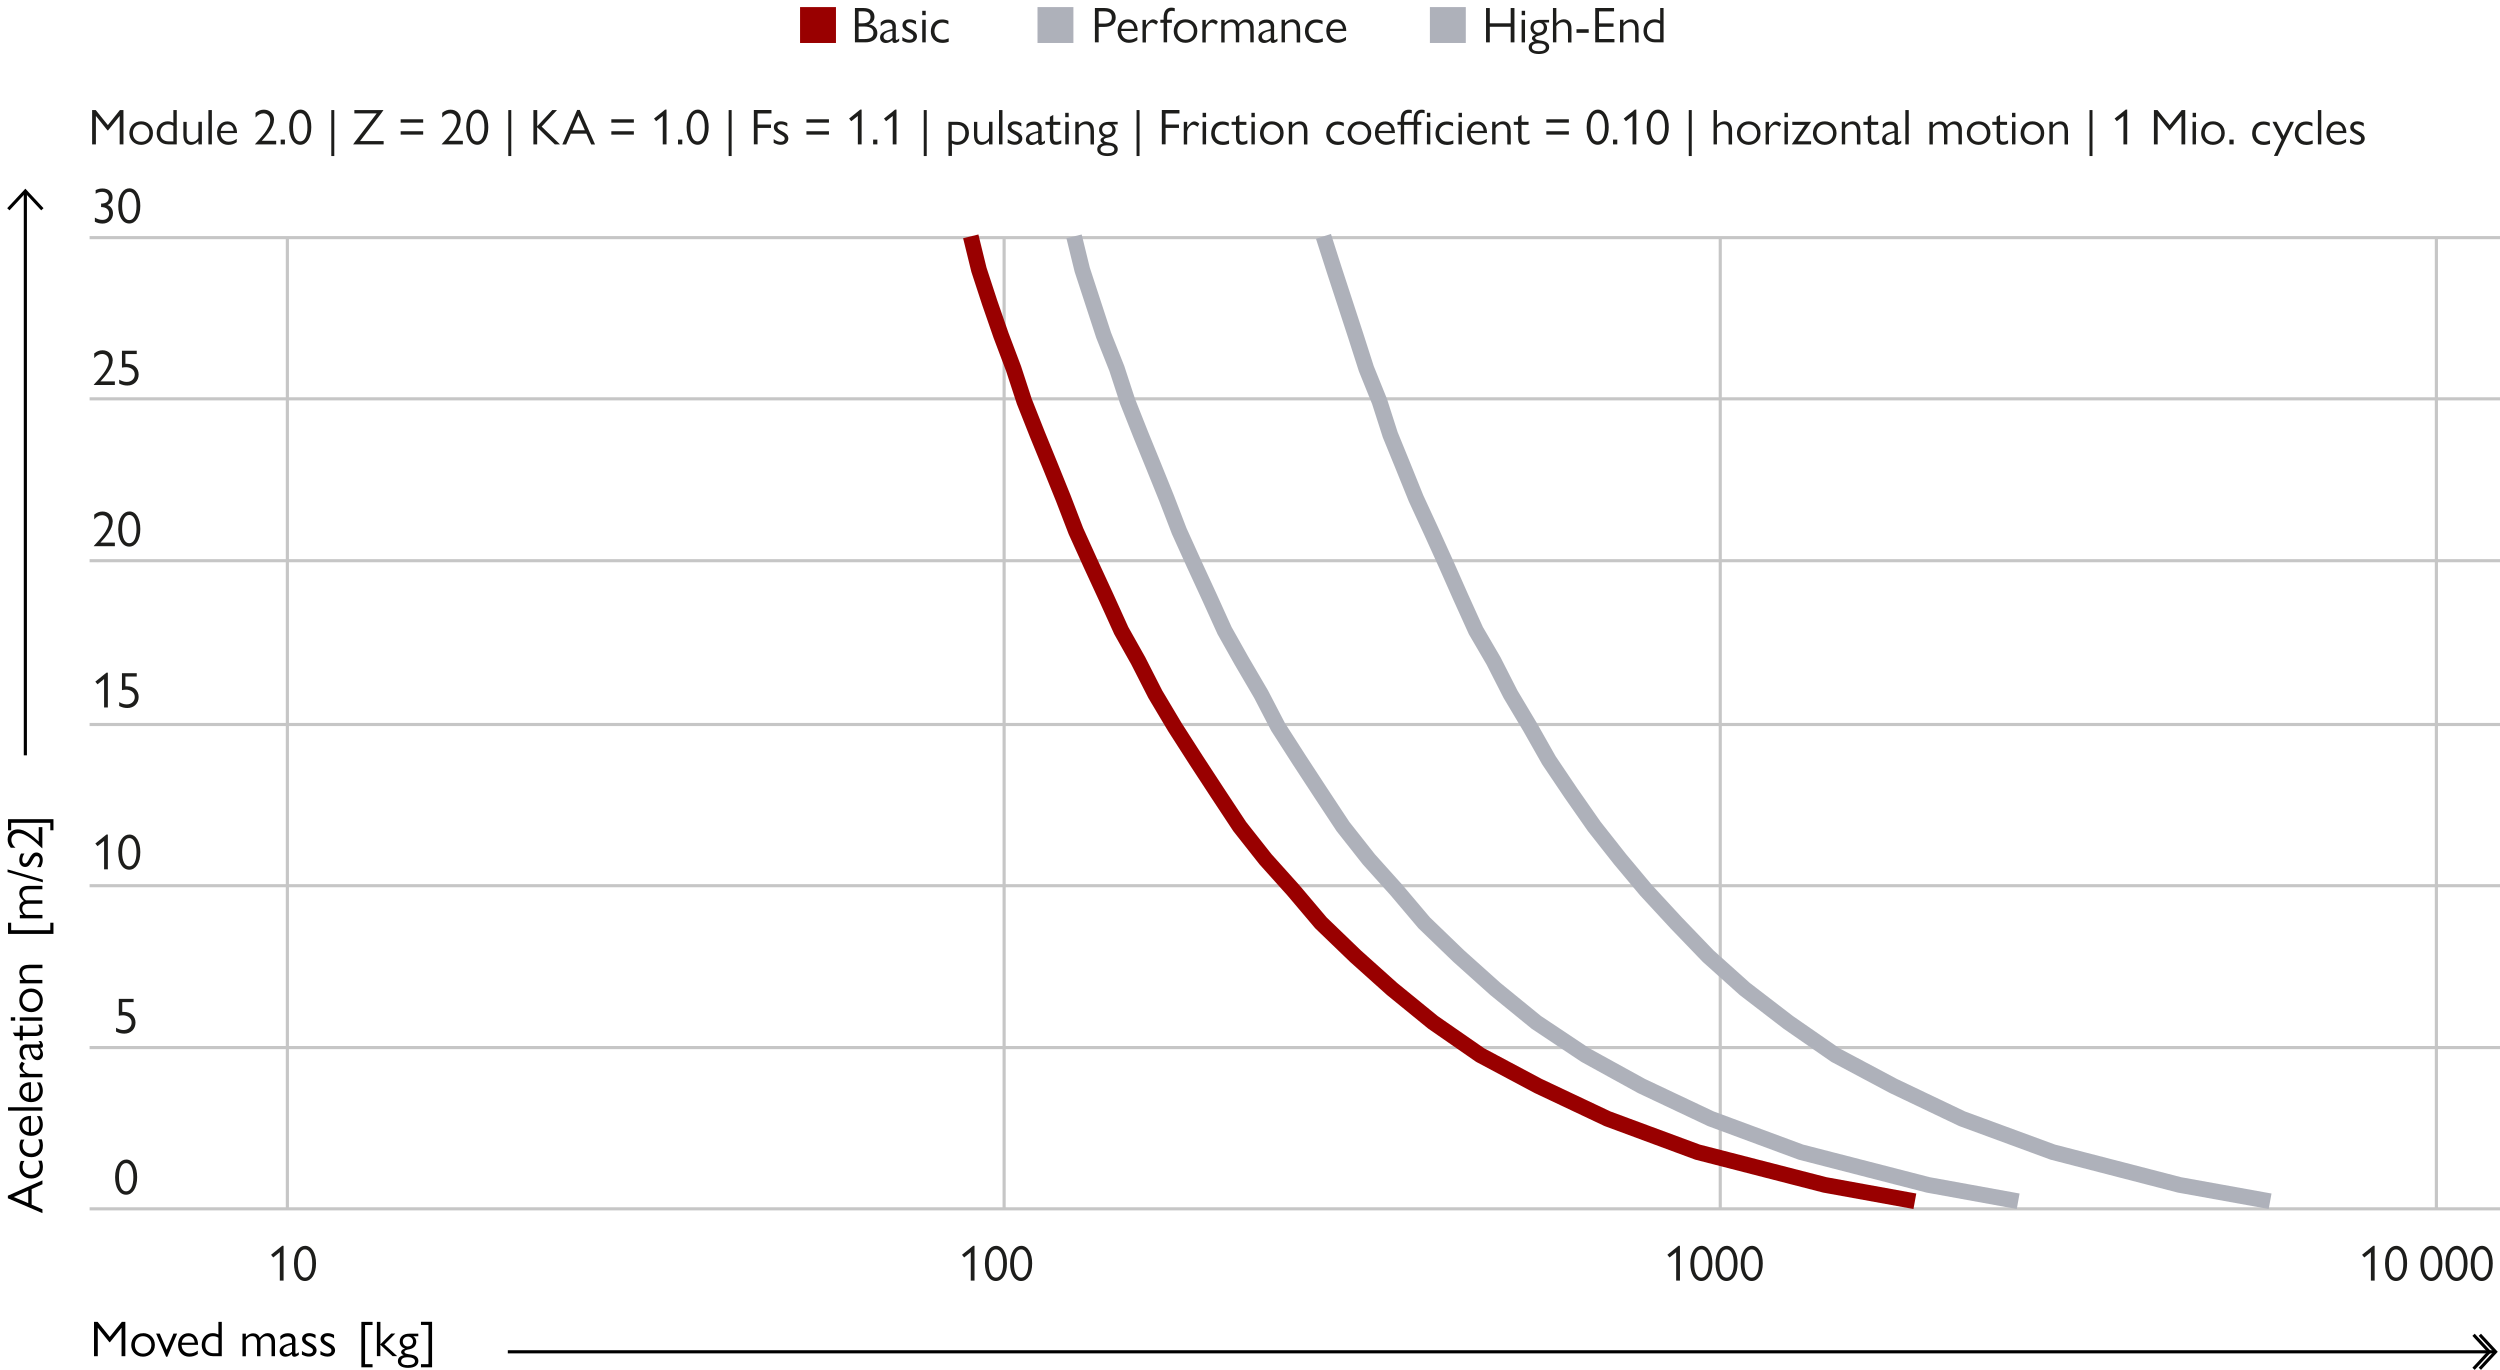 <?xml version="1.0" encoding="UTF-8"?>
<svg id="Ebene_1" data-name="Ebene 1" xmlns="http://www.w3.org/2000/svg" viewBox="0 0 317.54 174">
  <defs>
    <style>
      .cls-1 {
        fill: #900;
      }

      .cls-2 {
        stroke: #c6c6c6;
      }

      .cls-2, .cls-3 {
        stroke-width: .4px;
      }

      .cls-2, .cls-3, .cls-4, .cls-5 {
        fill: none;
      }

      .cls-2, .cls-4, .cls-5 {
        stroke-linejoin: round;
      }

      .cls-6 {
        fill: #1d1d1b;
      }

      .cls-3 {
        stroke: #000;
      }

      .cls-7 {
        isolation: isolate;
      }

      .cls-4 {
        stroke: #aeb1ba;
      }

      .cls-4, .cls-5 {
        stroke-width: 2px;
      }

      .cls-8 {
        fill: #aeb1ba;
      }

      .cls-5 {
        stroke: #900;
      }
    </style>
  </defs>
  <g id="Linien">
    <path class="cls-2" d="M11.38,30.18h306.16M11.38,50.66h306.16M11.38,71.22h306.16M11.38,92.02h306.16M11.38,112.5h306.16M11.38,133.06h306.16"/>
    <path class="cls-2" d="M309.46,30.18v123.36M218.5,30.18v123.36M127.54,30.18v123.36"/>
    <line class="cls-2" x1="36.5" y1="153.54" x2="36.5" y2="30.18"/>
    <line class="cls-2" x1="11.38" y1="153.54" x2="317.54" y2="153.54"/>
  </g>
  <g id="Layout">
    <g class="cls-7">
      <g class="cls-7">
        <g class="cls-7">
          <path class="cls-6" d="M109.72,1.02c.81,0,1.35.42,1.35,1.11,0,.47-.26.8-.72.96.68.1,1.09.54,1.09,1.12,0,.81-.72,1.17-1.52,1.17h-1.33V1.02h1.13ZM109.07,2.96h.48c.72,0,1.02-.33,1.02-.78,0-.5-.3-.74-.95-.74h-.56v1.52ZM109.83,4.96c.7,0,1.11-.24,1.11-.79,0-.5-.35-.8-1.18-.8h-.7v1.59h.77Z"/>
        </g>
        <g class="cls-7">
          <path class="cls-6" d="M113.78,3.36v1.59c0,.09.03.13.09.13.06,0,.17-.06.34-.19v.33c-.22.16-.4.24-.57.24-.24,0-.29-.17-.29-.27v-.08c-.33.27-.56.35-.84.35-.44,0-.73-.31-.73-.7,0-.56.49-.83,1.57-1.07v-.22c0-.4-.17-.58-.57-.58-.35,0-.63.15-.91.44v-.47c.24-.26.56-.38.95-.38.63,0,.97.35.97.9ZM112.71,5.12c.2,0,.4-.08.64-.31v-.9c-.7.13-1.13.36-1.13.75,0,.26.2.45.49.45Z"/>
        </g>
        <g class="cls-7">
          <path class="cls-6" d="M115.53,2.45c.27,0,.54.07.81.22v.44c-.29-.19-.53-.28-.79-.28-.32,0-.47.14-.47.33s.08.31.63.58c.41.2.76.45.76.89,0,.37-.29.8-.95.8-.3,0-.54-.06-.91-.25v-.47c.27.2.62.34.88.34.35,0,.52-.17.52-.38,0-.23-.1-.32-.7-.64-.43-.22-.68-.45-.68-.84,0-.43.36-.74.89-.74Z"/>
          <path class="cls-6" d="M117.58,1.37v.56h-.44v-.56h.44ZM117.14,2.51h.44v2.87h-.44v-2.87Z"/>
          <path class="cls-6" d="M120.46,2.63v.47c-.28-.17-.51-.23-.77-.23-.63,0-1,.5-1,1.08,0,.53.31,1.09,1.07,1.09.28,0,.5-.08.74-.18v.44c-.26.1-.52.15-.81.15-1.01,0-1.46-.75-1.46-1.46,0-.93.59-1.52,1.42-1.52.27,0,.49.04.8.17Z"/>
        </g>
      </g>
    </g>
    <g class="cls-7">
      <g class="cls-7">
        <g class="cls-7">
          <path class="cls-6" d="M140.31,1.02c.87,0,1.4.44,1.4,1.2,0,.81-.55,1.2-1.48,1.2h-.68v1.96h-.48V1.02h1.24ZM139.55,3h.67c.74,0,1-.29,1-.79s-.29-.77-1-.77h-.67v1.55Z"/>
        </g>
        <g class="cls-7">
          <path class="cls-6" d="M144.46,5.1c-.36.25-.7.34-1.09.34-.78,0-1.41-.58-1.41-1.5,0-.85.51-1.48,1.31-1.48.73,0,1.21.54,1.23,1.48h-2.09v.04c0,.51.35,1.06,1.02,1.06.37,0,.72-.13,1.03-.36v.43ZM144.07,3.66c-.05-.51-.32-.82-.8-.82-.45,0-.79.35-.84.82h1.64Z"/>
        </g>
        <g class="cls-7">
          <path class="cls-6" d="M147.1,2.77l-.24.38c-.19-.17-.38-.27-.54-.27-.28,0-.66.31-.77.86v1.65h-.43v-2.87h.43v.69c.33-.52.62-.75.91-.75.22,0,.44.12.64.31Z"/>
        </g>
        <g class="cls-7">
          <path class="cls-6" d="M149.21,1.03v.41c-.11-.04-.24-.06-.36-.06-.41,0-.61.24-.61.84v.29h.61v.39h-.61v2.48h-.44v-2.48h-.42v-.39h.42v-.3c0-.8.38-1.24.98-1.24.16,0,.3.03.43.06Z"/>
        </g>
        <g class="cls-7">
          <path class="cls-6" d="M150.59,2.45c.85,0,1.49.62,1.49,1.5,0,.99-.78,1.49-1.5,1.49-.96,0-1.5-.74-1.5-1.47,0-.86.59-1.52,1.51-1.52ZM150.59,5.05c.63,0,1.05-.47,1.05-1.11,0-.7-.49-1.1-1.07-1.1s-1.03.43-1.03,1.11.45,1.1,1.05,1.1Z"/>
          <path class="cls-6" d="M154.7,2.77l-.24.38c-.19-.17-.38-.27-.54-.27-.28,0-.66.31-.77.86v1.65h-.43v-2.87h.43v.69c.33-.52.62-.75.91-.75.22,0,.44.12.64.31Z"/>
          <path class="cls-6" d="M157.31,3.03c.36-.4.62-.58.98-.58.62,0,.95.41.95,1.13v1.8h-.43v-1.75c0-.52-.23-.8-.66-.8-.26,0-.54.16-.75.47v2.08h-.43v-1.76c0-.54-.2-.79-.63-.79-.33,0-.58.18-.79.47v2.09h-.43v-2.87h.43v.43c.28-.33.58-.49.92-.49.38,0,.7.19.84.58Z"/>
        </g>
        <g class="cls-7">
          <path class="cls-6" d="M161.83,3.36v1.59c0,.09.03.13.09.13.06,0,.17-.06.34-.19v.33c-.22.16-.4.24-.57.24-.24,0-.29-.17-.29-.27v-.08c-.33.27-.56.35-.84.35-.43,0-.73-.31-.73-.7,0-.56.49-.83,1.57-1.07v-.22c0-.4-.17-.58-.57-.58-.35,0-.63.15-.91.44v-.47c.24-.26.56-.38.95-.38.63,0,.97.35.97.9ZM160.76,5.12c.2,0,.4-.08.64-.31v-.9c-.7.13-1.12.36-1.12.75,0,.26.2.45.49.45Z"/>
        </g>
        <g class="cls-7">
          <path class="cls-6" d="M165.14,3.64v1.75h-.44v-1.73c0-.6-.27-.84-.68-.84-.32,0-.61.19-.81.5v2.06h-.43v-2.87h.43v.43c.25-.32.63-.49.94-.49.65,0,.98.45.98,1.18Z"/>
          <path class="cls-6" d="M167.98,2.63v.47c-.28-.17-.51-.23-.77-.23-.63,0-1,.5-1,1.08,0,.53.31,1.09,1.07,1.09.28,0,.51-.08.74-.18v.44c-.26.1-.52.15-.81.15-1.01,0-1.46-.75-1.46-1.46,0-.93.59-1.52,1.42-1.52.27,0,.49.04.8.17Z"/>
          <path class="cls-6" d="M170.96,5.1c-.37.25-.7.34-1.09.34-.78,0-1.41-.58-1.41-1.5,0-.85.51-1.48,1.31-1.48.73,0,1.21.54,1.23,1.48h-2.09v.04c0,.51.34,1.06,1.02,1.06.37,0,.72-.13,1.03-.36v.43ZM170.57,3.66c-.05-.51-.32-.82-.8-.82-.45,0-.79.35-.84.82h1.64Z"/>
        </g>
      </g>
    </g>
    <g class="cls-7">
      <g class="cls-7">
        <g class="cls-7">
          <path class="cls-6" d="M189.23,1.02v1.94h2.65v-1.94h.48v4.36h-.48v-1.98h-2.65v1.98h-.48V1.02h.48Z"/>
          <path class="cls-6" d="M193.71,1.37v.56h-.43v-.56h.43ZM193.27,2.51h.43v2.87h-.43v-2.87Z"/>
          <path class="cls-6" d="M196.77,2.85h-.65c.26.15.38.42.38.7,0,.5-.33.84-.88.95-.36.07-.62.12-.62.32,0,.23.31.28.87.36.72.12.9.46.9.81,0,.55-.52.87-1.31.87-.86,0-1.29-.36-1.29-.84,0-.37.19-.65.74-.77-.22-.1-.33-.23-.33-.38,0-.22.16-.36.49-.45-.47-.17-.67-.51-.67-.91,0-.59.44-.99,1.22-.99h1.14v.34ZM195.46,6.51c.56,0,.88-.18.88-.51s-.36-.5-.97-.5c-.45,0-.79.17-.79.51s.32.5.88.5ZM195.44,4.14c.37,0,.65-.24.65-.64,0-.35-.26-.61-.64-.61s-.66.26-.66.63c0,.39.3.63.65.63Z"/>
          <path class="cls-6" d="M199.6,3.59v1.8h-.44v-1.78c0-.5-.21-.79-.65-.79-.33,0-.58.16-.83.49v2.07h-.43V1.02h.43v1.92c.23-.3.58-.49.94-.49.67,0,.98.46.98,1.13Z"/>
        </g>
        <g class="cls-7">
          <path class="cls-6" d="M201.79,3.71v.46h-1.55v-.46h1.55Z"/>
        </g>
        <g class="cls-7">
          <path class="cls-6" d="M205.01,1.02v.43h-1.91v1.52h1.84v.43h-1.84v1.55h1.96v.43h-2.44V1.02h2.38Z"/>
          <path class="cls-6" d="M208.13,3.64v1.75h-.44v-1.73c0-.6-.27-.84-.68-.84-.32,0-.61.19-.81.5v2.06h-.43v-2.87h.43v.43c.25-.32.63-.49.94-.49.65,0,.98.45.98,1.18Z"/>
          <path class="cls-6" d="M210.21,5.38c-1.02,0-1.46-.73-1.46-1.43,0-.95.64-1.5,1.4-1.5.29,0,.51.07.72.17v-1.6h.43v4.36h-1.1ZM210.87,3.04c-.22-.14-.42-.2-.7-.2-.57,0-.98.42-.98,1.12,0,.65.42,1.04,1.09,1.04h.58v-1.96Z"/>
        </g>
      </g>
    </g>
    <rect class="cls-1" x="101.62" y=".9" width="4.56" height="4.56"/>
    <rect class="cls-8" x="131.78" y=".9" width="4.56" height="4.56"/>
    <rect class="cls-8" x="181.62" y=".9" width="4.56" height="4.56"/>
    <polyline class="cls-5" points="243.22 152.58 231.78 150.5 215.62 146.34 204.18 142.1 195.38 137.94 188.02 134.02 182.02 129.86 176.82 125.62 172.18 121.46 167.78 117.22 164.26 113.06 160.74 109.14 157.46 104.98 154.66 100.74 151.94 96.58 149.22 92.34 146.74 88.18 144.58 83.94 142.42 80.1 140.5 75.86 138.58 71.7 136.66 67.46 135.06 63.3 133.38 59.14 131.78 55.22 130.1 50.98 128.74 46.82 127.14 42.58 125.7 38.42 124.34 34.26 123.3 30.02"/>
    <polyline class="cls-4" points="256.34 152.58 244.9 150.5 228.74 146.34 217.3 142.1 208.5 137.94 201.38 134.02 195.14 129.86 189.94 125.62 185.3 121.46 180.9 117.22 177.38 113.06 173.86 109.14 170.58 104.98 167.78 100.74 165.06 96.58 162.34 92.34 160.18 88.18 157.7 83.94 155.54 80.1 153.62 75.86 151.7 71.7 149.78 67.46 148.18 63.3 146.5 59.14 144.9 55.22 143.22 50.98 141.86 46.82 140.18 42.58 138.82 38.42 137.46 34.26 136.42 30.02"/>
    <polyline class="cls-4" points="288.34 152.58 276.82 150.5 260.74 146.34 249.22 142.1 240.5 137.94 233.14 134.02 227.14 129.86 221.62 125.62 216.98 121.46 212.9 117.22 209.06 113.06 205.78 109.14 202.5 104.98 199.54 100.74 196.74 96.58 194.34 92.34 191.86 88.18 189.7 83.94 187.46 80.1 185.54 75.86 183.7 71.7 181.78 67.46 179.86 63.3 178.18 59.14 176.58 55.22 175.22 50.98 173.54 46.82 172.18 42.58 170.82 38.42 169.46 34.26 168.1 30.02"/>
    <g class="cls-7">
      <g class="cls-7">
        <g class="cls-7">
          <path class="cls-6" d="M14.62,149.52c0-1.45.66-2.24,1.42-2.24.84,0,1.38.93,1.38,2.23,0,1.38-.59,2.24-1.4,2.24-.86,0-1.4-.9-1.4-2.24ZM16.94,149.53c0-1.15-.36-1.8-.92-1.8s-.91.65-.91,1.79.35,1.8.91,1.8.92-.66.92-1.79Z"/>
        </g>
      </g>
    </g>
    <g class="cls-7">
      <g class="cls-7">
        <g class="cls-7">
          <path class="cls-6" d="M16.97,126.86v.43h-1.44v1.24c.1,0,.16,0,.22,0,.88,0,1.46.56,1.46,1.36s-.58,1.4-1.43,1.4c-.38,0-.71-.09-1.04-.26v-.49c.32.19.64.29.96.29.6,0,1.02-.4,1.02-.94,0-.68-.65-.93-1.09-.93-.17,0-.44.02-.54.06v-2.15h1.89Z"/>
        </g>
      </g>
    </g>
    <g class="cls-7">
      <g class="cls-7">
        <g class="cls-7">
          <path class="cls-6" d="M13.7,106v4.42h-.48v-3.61l-.84.67-.27-.34,1.41-1.14h.19Z"/>
          <path class="cls-6" d="M15.02,108.24c0-1.45.66-2.24,1.42-2.24.84,0,1.38.93,1.38,2.23,0,1.38-.59,2.24-1.4,2.24-.86,0-1.4-.9-1.4-2.24ZM17.34,108.25c0-1.15-.36-1.8-.92-1.8s-.91.65-.91,1.79.35,1.8.91,1.8.92-.66.92-1.79Z"/>
        </g>
      </g>
    </g>
    <g class="cls-7">
      <g class="cls-7">
        <g class="cls-7">
          <path class="cls-6" d="M13.7,85.44v4.42h-.48v-3.61l-.84.67-.27-.34,1.41-1.14h.19Z"/>
          <path class="cls-6" d="M17.37,85.5v.43h-1.44v1.24c.1,0,.16,0,.22,0,.88,0,1.46.56,1.46,1.36s-.58,1.4-1.43,1.4c-.38,0-.71-.09-1.04-.26v-.49c.32.19.64.29.96.29.6,0,1.02-.4,1.02-.94,0-.68-.65-.93-1.09-.93-.17,0-.44.02-.54.06v-2.15h1.89Z"/>
        </g>
      </g>
    </g>
    <g class="cls-7">
      <g class="cls-7">
        <g class="cls-7">
          <path class="cls-6" d="M14.31,66.27c0,.92-.8,1.82-1.55,2.65h1.83v.46h-2.7l.12-.15c.53-.57,1.82-1.86,1.82-2.9,0-.67-.49-.89-.86-.89s-.71.19-1,.53v-.6c.33-.27.67-.4,1.06-.4.76,0,1.29.54,1.29,1.3Z"/>
          <path class="cls-6" d="M15.02,67.2c0-1.44.66-2.24,1.42-2.24.84,0,1.38.93,1.38,2.23,0,1.38-.59,2.24-1.4,2.24-.86,0-1.4-.9-1.4-2.24ZM17.34,67.21c0-1.15-.36-1.8-.92-1.8s-.91.65-.91,1.79.35,1.8.91,1.8.92-.66.92-1.79Z"/>
        </g>
      </g>
    </g>
    <g class="cls-7">
      <g class="cls-7">
        <g class="cls-7">
          <path class="cls-6" d="M14.31,45.79c0,.92-.8,1.82-1.55,2.65h1.83v.46h-2.7l.12-.15c.53-.57,1.82-1.86,1.82-2.9,0-.67-.49-.89-.86-.89s-.71.19-1,.53v-.6c.33-.27.67-.4,1.06-.4.76,0,1.29.54,1.29,1.3Z"/>
          <path class="cls-6" d="M17.37,44.54v.43h-1.44v1.24c.1,0,.16,0,.22,0,.88,0,1.46.56,1.46,1.36s-.58,1.4-1.43,1.4c-.38,0-.71-.09-1.04-.26v-.49c.32.19.64.29.96.29.6,0,1.02-.4,1.02-.94,0-.68-.65-.93-1.09-.93-.17,0-.44.02-.54.06v-2.15h1.89Z"/>
        </g>
      </g>
    </g>
    <g class="cls-7">
      <g class="cls-7">
        <g class="cls-7">
          <path class="cls-6" d="M13.63,26.04c.46.14.72.56.72,1.07,0,.77-.59,1.29-1.32,1.29-.36,0-.69-.09-.98-.24v-.52c.32.19.64.29.97.29.5,0,.84-.29.84-.8s-.38-.83-1.02-.83v-.44c.65,0,.98-.28.98-.76,0-.41-.32-.73-.85-.73-.32,0-.55.08-.82.24v-.46c.31-.16.58-.21.88-.21.75,0,1.27.44,1.27,1.13,0,.47-.23.81-.66.98Z"/>
          <path class="cls-6" d="M15.02,26.16c0-1.44.66-2.24,1.42-2.24.84,0,1.38.93,1.38,2.23,0,1.38-.59,2.24-1.4,2.24-.86,0-1.4-.9-1.4-2.24ZM17.34,26.17c0-1.15-.36-1.8-.92-1.8s-.91.65-.91,1.79.35,1.8.91,1.8.92-.66.92-1.79Z"/>
        </g>
      </g>
    </g>
    <g class="cls-7">
      <g class="cls-7">
        <g class="cls-7">
          <path class="cls-6" d="M36.02,158.24v4.42h-.48v-3.61l-.84.67-.27-.34,1.41-1.14h.19Z"/>
          <path class="cls-6" d="M37.34,160.48c0-1.45.66-2.24,1.42-2.24.84,0,1.38.93,1.38,2.23,0,1.38-.59,2.24-1.4,2.24-.86,0-1.4-.9-1.4-2.24ZM39.66,160.49c0-1.15-.36-1.8-.92-1.8s-.91.65-.91,1.79.35,1.8.91,1.8.92-.66.92-1.79Z"/>
        </g>
      </g>
    </g>
    <g class="cls-7">
      <g class="cls-7">
        <g class="cls-7">
          <path class="cls-6" d="M123.78,158.24v4.42h-.48v-3.61l-.84.67-.27-.34,1.41-1.14h.19Z"/>
          <path class="cls-6" d="M125.1,160.48c0-1.45.66-2.24,1.42-2.24.84,0,1.38.93,1.38,2.23,0,1.38-.59,2.24-1.4,2.24-.86,0-1.4-.9-1.4-2.24ZM127.42,160.49c0-1.15-.36-1.8-.92-1.8s-.91.65-.91,1.79.35,1.8.91,1.8.92-.66.92-1.79Z"/>
          <path class="cls-6" d="M128.3,160.48c0-1.45.66-2.24,1.42-2.24.84,0,1.38.93,1.38,2.23,0,1.38-.59,2.24-1.4,2.24-.86,0-1.4-.9-1.4-2.24ZM130.62,160.49c0-1.15-.36-1.8-.92-1.8s-.91.65-.91,1.79.35,1.8.91,1.8.92-.66.92-1.79Z"/>
        </g>
      </g>
    </g>
    <g class="cls-7">
      <g class="cls-7">
        <g class="cls-7">
          <path class="cls-6" d="M213.38,158.24v4.42h-.48v-3.61l-.84.67-.28-.34,1.41-1.14h.19Z"/>
          <path class="cls-6" d="M214.7,160.48c0-1.45.66-2.24,1.42-2.24.84,0,1.38.93,1.38,2.23,0,1.38-.59,2.24-1.4,2.24-.86,0-1.4-.9-1.4-2.24ZM217.02,160.49c0-1.15-.36-1.8-.92-1.8s-.91.65-.91,1.79.34,1.8.91,1.8.92-.66.92-1.79Z"/>
          <path class="cls-6" d="M217.9,160.48c0-1.45.66-2.24,1.42-2.24.84,0,1.38.93,1.38,2.23,0,1.38-.59,2.24-1.4,2.24-.86,0-1.4-.9-1.4-2.24ZM220.22,160.49c0-1.15-.36-1.8-.92-1.8s-.91.65-.91,1.79.34,1.8.91,1.8.92-.66.92-1.79Z"/>
          <path class="cls-6" d="M221.1,160.48c0-1.45.66-2.24,1.42-2.24.84,0,1.38.93,1.38,2.23,0,1.38-.59,2.24-1.4,2.24-.86,0-1.4-.9-1.4-2.24ZM223.41,160.49c0-1.15-.36-1.8-.92-1.8s-.91.65-.91,1.79.34,1.8.91,1.8.92-.66.92-1.79Z"/>
        </g>
      </g>
    </g>
    <g class="cls-7">
      <g class="cls-7">
        <g class="cls-7">
          <path class="cls-6" d="M301.62,158.24v4.42h-.48v-3.61l-.84.67-.28-.34,1.41-1.14h.19Z"/>
          <path class="cls-6" d="M302.94,160.48c0-1.45.66-2.24,1.42-2.24.84,0,1.38.93,1.38,2.23,0,1.38-.59,2.24-1.4,2.24-.86,0-1.4-.9-1.4-2.24ZM305.26,160.49c0-1.15-.36-1.8-.92-1.8s-.91.65-.91,1.79.34,1.8.91,1.8.92-.66.92-1.79Z"/>
        </g>
      </g>
      <g class="cls-7">
        <g class="cls-7">
          <path class="cls-6" d="M307.42,160.48c0-1.45.66-2.24,1.42-2.24.84,0,1.38.93,1.38,2.23,0,1.38-.59,2.24-1.4,2.24-.86,0-1.4-.9-1.4-2.24ZM309.73,160.49c0-1.15-.36-1.8-.92-1.8s-.91.65-.91,1.79.34,1.8.91,1.8.92-.66.92-1.79Z"/>
          <path class="cls-6" d="M310.62,160.48c0-1.45.66-2.24,1.42-2.24.84,0,1.38.93,1.38,2.23,0,1.38-.59,2.24-1.4,2.24-.86,0-1.4-.9-1.4-2.24ZM312.94,160.49c0-1.15-.36-1.8-.92-1.8s-.91.65-.91,1.79.34,1.8.91,1.8.92-.66.92-1.79Z"/>
          <path class="cls-6" d="M313.82,160.48c0-1.45.66-2.24,1.42-2.24.84,0,1.38.93,1.38,2.23,0,1.38-.59,2.24-1.4,2.24-.86,0-1.4-.9-1.4-2.24ZM316.14,160.49c0-1.15-.36-1.8-.92-1.8s-.91.65-.91,1.79.34,1.8.91,1.8.92-.66.92-1.79Z"/>
        </g>
      </g>
    </g>
    <polyline class="cls-3" points="314.18 169.54 316.18 171.7 314.18 173.86"/>
    <g class="cls-7">
      <g class="cls-7">
        <g class="cls-7">
          <path class="cls-6" d="M11.71,13.98h.45l1.54,1.91,1.53-1.91h.45v4.36h-.48v-3.6h-.01l-1.46,1.82h-.08l-1.46-1.82h-.01v3.6h-.48v-4.36Z"/>
          <path class="cls-6" d="M17.94,15.41c.85,0,1.49.62,1.49,1.5,0,.99-.78,1.49-1.5,1.49-.96,0-1.5-.74-1.5-1.47,0-.86.59-1.52,1.51-1.52ZM17.93,18.01c.63,0,1.05-.47,1.05-1.11,0-.7-.49-1.1-1.07-1.1s-1.03.43-1.03,1.11.45,1.1,1.05,1.1Z"/>
          <path class="cls-6" d="M21.36,18.34c-1.02,0-1.46-.73-1.46-1.43,0-.95.64-1.5,1.4-1.5.29,0,.51.07.72.17v-1.6h.43v4.36h-1.1ZM22.03,16c-.22-.14-.42-.2-.7-.2-.57,0-.98.42-.98,1.12,0,.65.42,1.04,1.09,1.04h.58v-1.96Z"/>
          <path class="cls-6" d="M23.71,15.47v1.72c0,.58.24.84.68.84.33,0,.61-.19.81-.5v-2.06h.44v2.87h-.44v-.43c-.24.3-.61.49-.93.49-.58,0-.98-.35-.98-1.25v-1.67h.43Z"/>
          <path class="cls-6" d="M26.91,13.98v4.36h-.44v-4.36h.44Z"/>
          <path class="cls-6" d="M30.07,18.06c-.36.25-.7.34-1.09.34-.78,0-1.41-.58-1.41-1.5,0-.85.51-1.48,1.31-1.48.73,0,1.21.54,1.23,1.48h-2.09v.04c0,.51.35,1.06,1.02,1.06.37,0,.72-.13,1.03-.36v.43ZM29.68,16.62c-.05-.51-.32-.82-.8-.82-.45,0-.79.35-.84.82h1.64Z"/>
          <path class="cls-6" d="M34.8,15.23c0,.92-.8,1.82-1.55,2.65h1.83v.46h-2.7l.12-.15c.53-.57,1.82-1.86,1.82-2.9,0-.67-.49-.89-.86-.89s-.71.19-1,.53v-.6c.33-.27.67-.4,1.06-.4.76,0,1.29.54,1.29,1.3Z"/>
          <path class="cls-6" d="M36.19,17.73v.61h-.54v-.61h.54Z"/>
          <path class="cls-6" d="M36.74,16.16c0-1.44.66-2.24,1.42-2.24.84,0,1.38.93,1.38,2.23,0,1.38-.59,2.24-1.4,2.24-.86,0-1.4-.9-1.4-2.24ZM39.05,16.17c0-1.15-.36-1.8-.92-1.8s-.91.65-.91,1.79.35,1.8.91,1.8.92-.66.92-1.79Z"/>
          <path class="cls-6" d="M42.46,13.98v5.84h-.38v-5.84h.38Z"/>
          <path class="cls-6" d="M45.19,17.88l2.66-3.48h-2.84v-.42h3.7l-.33.47-2.65,3.47h3v.42h-3.88l.33-.46Z"/>
          <path class="cls-6" d="M50.89,15.15h2.86v.43h-2.86v-.43ZM50.89,16.67h2.86v.43h-2.86v-.43Z"/>
          <path class="cls-6" d="M58.51,15.23c0,.92-.8,1.82-1.55,2.65h1.83v.46h-2.7l.12-.15c.53-.57,1.82-1.86,1.82-2.9,0-.67-.49-.89-.86-.89s-.71.19-1,.53v-.6c.33-.27.67-.4,1.06-.4.76,0,1.29.54,1.29,1.3Z"/>
          <path class="cls-6" d="M59.22,16.16c0-1.44.66-2.24,1.42-2.24.84,0,1.38.93,1.38,2.23,0,1.38-.59,2.24-1.4,2.24-.86,0-1.4-.9-1.4-2.24ZM61.53,16.17c0-1.15-.36-1.8-.92-1.8s-.91.65-.91,1.79.35,1.8.91,1.8.92-.66.92-1.79Z"/>
          <path class="cls-6" d="M64.94,13.98v5.84h-.38v-5.84h.38Z"/>
        </g>
        <g class="cls-7">
          <path class="cls-6" d="M68.24,13.98v2.05l1.91-2.05h.6l-1.95,2.1,2.33,2.26h-.66l-2.24-2.17v2.17h-.48v-4.36h.48Z"/>
        </g>
        <g class="cls-7">
          <path class="cls-6" d="M73.64,13.96l1.94,4.39h-.49l-.61-1.37h-1.98l-.59,1.37h-.49l1.89-4.39h.34ZM72.69,16.55h1.6l-.82-1.85-.78,1.85Z"/>
          <path class="cls-6" d="M77.65,15.15h2.86v.43h-2.86v-.43ZM77.65,16.67h2.86v.43h-2.86v-.43Z"/>
          <path class="cls-6" d="M84.66,13.92v4.42h-.48v-3.61l-.84.67-.27-.34,1.41-1.14h.19Z"/>
          <path class="cls-6" d="M86.66,17.73v.61h-.54v-.61h.54Z"/>
          <path class="cls-6" d="M87.21,16.16c0-1.44.66-2.24,1.42-2.24.84,0,1.38.93,1.38,2.23,0,1.38-.59,2.24-1.4,2.24-.86,0-1.4-.9-1.4-2.24ZM89.52,16.17c0-1.15-.36-1.8-.92-1.8s-.91.65-.91,1.79.35,1.8.91,1.8.92-.66.92-1.79Z"/>
          <path class="cls-6" d="M92.93,13.98v5.84h-.38v-5.84h.38Z"/>
        </g>
        <g class="cls-7">
          <path class="cls-6" d="M97.99,13.98v.43h-1.76v1.41h1.7v.43h-1.7v2.08h-.48v-4.36h2.24Z"/>
        </g>
        <g class="cls-7">
          <path class="cls-6" d="M99.19,15.41c.27,0,.54.07.81.22v.44c-.29-.19-.53-.28-.79-.28-.32,0-.47.14-.47.33s.08.31.63.58c.41.2.76.45.76.89,0,.37-.29.8-.95.8-.3,0-.54-.06-.91-.25v-.47c.27.2.62.34.88.34.35,0,.52-.17.52-.38,0-.23-.1-.32-.7-.64-.43-.22-.68-.45-.68-.84,0-.43.36-.74.89-.74Z"/>
          <path class="cls-6" d="M102.43,15.15h2.86v.43h-2.86v-.43ZM102.43,16.67h2.86v.43h-2.86v-.43Z"/>
          <path class="cls-6" d="M109.44,13.92v4.42h-.48v-3.61l-.84.67-.27-.34,1.41-1.14h.19Z"/>
          <path class="cls-6" d="M111.44,17.73v.61h-.54v-.61h.54Z"/>
          <path class="cls-6" d="M113.87,13.92v4.42h-.48v-3.61l-.84.67-.27-.34,1.41-1.14h.19Z"/>
          <path class="cls-6" d="M117.71,13.98v5.84h-.38v-5.84h.38Z"/>
          <path class="cls-6" d="M120.47,15.47h1.08c.91,0,1.52.52,1.52,1.43,0,.84-.59,1.5-1.43,1.5-.26,0-.42-.03-.73-.18v1.59h-.44v-4.34ZM120.9,17.84c.2.11.43.18.69.18.6,0,1.02-.45,1.02-1.11s-.4-1.05-1.09-1.05h-.63v1.98Z"/>
          <path class="cls-6" d="M124.13,15.47v1.72c0,.58.24.84.68.84.33,0,.61-.19.81-.5v-2.06h.44v2.87h-.44v-.43c-.24.3-.61.49-.93.49-.58,0-.98-.35-.98-1.25v-1.67h.43Z"/>
          <path class="cls-6" d="M127.33,13.98v4.36h-.44v-4.36h.44Z"/>
          <path class="cls-6" d="M128.91,15.41c.27,0,.54.07.81.22v.44c-.29-.19-.53-.28-.79-.28-.32,0-.47.14-.47.33s.08.31.63.58c.41.2.76.45.76.89,0,.37-.29.8-.95.8-.3,0-.54-.06-.91-.25v-.47c.27.2.62.34.88.34.35,0,.52-.17.52-.38,0-.23-.1-.32-.7-.64-.43-.22-.68-.45-.68-.84,0-.43.36-.74.89-.74Z"/>
          <path class="cls-6" d="M132.3,16.32v1.59c0,.09.03.13.09.13.06,0,.17-.06.34-.19v.33c-.22.16-.4.24-.57.24-.24,0-.29-.17-.29-.27v-.08c-.33.27-.56.35-.84.35-.44,0-.73-.31-.73-.7,0-.56.49-.83,1.57-1.07v-.22c0-.4-.17-.58-.57-.58-.35,0-.63.15-.91.44v-.47c.24-.26.56-.38.95-.38.63,0,.97.35.97.9ZM131.22,18.08c.2,0,.4-.08.64-.31v-.9c-.7.13-1.13.36-1.13.75,0,.26.2.45.49.45Z"/>
          <path class="cls-6" d="M132.79,15.47h.56v-.63l.43-.25v.88h.89v.39h-.89v1.53c0,.35.06.61.42.61.21,0,.42-.08.6-.19v.41c-.19.12-.46.17-.66.17-.56,0-.79-.28-.79-1v-1.53h-.56v-.39Z"/>
          <path class="cls-6" d="M135.74,14.33v.56h-.44v-.56h.44ZM135.31,15.47h.44v2.87h-.44v-2.87Z"/>
          <path class="cls-6" d="M138.95,16.6v1.75h-.44v-1.73c0-.6-.27-.84-.68-.84-.32,0-.61.19-.81.5v2.06h-.44v-2.87h.44v.43c.25-.32.63-.49.94-.49.65,0,.98.45.98,1.18Z"/>
          <path class="cls-6" d="M141.97,15.81h-.65c.26.15.38.42.38.7,0,.5-.33.84-.88.95-.36.07-.62.12-.62.32,0,.23.31.28.87.36.72.12.9.46.9.81,0,.55-.52.87-1.31.87-.86,0-1.29-.36-1.29-.84,0-.37.19-.65.74-.77-.22-.1-.33-.23-.33-.38,0-.22.16-.36.49-.45-.47-.17-.67-.51-.67-.91,0-.59.44-.99,1.22-.99h1.14v.34ZM140.66,19.47c.56,0,.88-.18.88-.51s-.36-.5-.97-.5c-.45,0-.79.17-.79.51s.32.5.88.5ZM140.64,17.1c.37,0,.65-.24.65-.64,0-.35-.26-.61-.64-.61s-.66.26-.66.63c0,.39.3.63.65.63Z"/>
          <path class="cls-6" d="M144.74,13.98v5.84h-.38v-5.84h.38Z"/>
          <path class="cls-6" d="M149.81,13.98v.43h-1.76v1.41h1.7v.43h-1.7v2.08h-.48v-4.36h2.24Z"/>
          <path class="cls-6" d="M152.34,15.73l-.24.38c-.19-.17-.38-.27-.54-.27-.28,0-.66.31-.77.86v1.65h-.43v-2.87h.43v.69c.33-.52.62-.75.91-.75.22,0,.44.12.64.31Z"/>
          <path class="cls-6" d="M153.19,14.33v.56h-.44v-.56h.44ZM152.75,15.47h.44v2.87h-.44v-2.87Z"/>
        </g>
        <g class="cls-7">
          <path class="cls-6" d="M156.07,15.59v.47c-.28-.17-.51-.23-.77-.23-.63,0-1,.5-1,1.08,0,.53.31,1.09,1.07,1.09.28,0,.5-.08.74-.18v.44c-.26.1-.52.15-.81.15-1.01,0-1.46-.75-1.46-1.46,0-.93.59-1.52,1.42-1.52.27,0,.49.04.8.17Z"/>
        </g>
        <g class="cls-7">
          <path class="cls-6" d="M156.43,15.47h.56v-.63l.43-.25v.88h.89v.39h-.89v1.53c0,.35.06.61.42.61.21,0,.42-.08.6-.19v.41c-.19.12-.46.17-.66.17-.56,0-.79-.28-.79-1v-1.53h-.56v-.39Z"/>
          <path class="cls-6" d="M159.38,14.33v.56h-.43v-.56h.43ZM158.95,15.47h.43v2.87h-.43v-2.87Z"/>
          <path class="cls-6" d="M161.55,15.41c.85,0,1.49.62,1.49,1.5,0,.99-.78,1.49-1.5,1.49-.96,0-1.5-.74-1.5-1.47,0-.86.59-1.52,1.51-1.52ZM161.55,18.01c.63,0,1.05-.47,1.05-1.11,0-.7-.49-1.1-1.07-1.1s-1.03.43-1.03,1.11.45,1.1,1.05,1.1Z"/>
          <path class="cls-6" d="M166.06,16.6v1.75h-.44v-1.73c0-.6-.27-.84-.68-.84-.32,0-.61.19-.81.5v2.06h-.43v-2.87h.43v.43c.25-.32.63-.49.94-.49.65,0,.98.45.98,1.18Z"/>
          <path class="cls-6" d="M170.68,15.59v.47c-.28-.17-.51-.23-.77-.23-.63,0-1,.5-1,1.08,0,.53.31,1.09,1.07,1.09.28,0,.51-.08.74-.18v.44c-.26.1-.52.15-.81.15-1.01,0-1.46-.75-1.46-1.46,0-.93.59-1.52,1.42-1.52.27,0,.49.04.8.17Z"/>
          <path class="cls-6" d="M172.68,15.41c.85,0,1.49.62,1.49,1.5,0,.99-.78,1.49-1.5,1.49-.96,0-1.5-.74-1.5-1.47,0-.86.59-1.52,1.51-1.52ZM172.68,18.01c.63,0,1.05-.47,1.05-1.11,0-.7-.49-1.1-1.07-1.1s-1.03.43-1.03,1.11.45,1.1,1.05,1.1Z"/>
          <path class="cls-6" d="M177.14,18.06c-.37.25-.7.34-1.09.34-.78,0-1.41-.58-1.41-1.5,0-.85.51-1.48,1.31-1.48.73,0,1.21.54,1.23,1.48h-2.09v.04c0,.51.34,1.06,1.02,1.06.37,0,.72-.13,1.03-.36v.43ZM176.75,16.62c-.05-.51-.32-.82-.8-.82-.45,0-.79.35-.84.82h1.64Z"/>
          <path class="cls-6" d="M179.32,13.99v.41c-.1-.04-.21-.06-.33-.06-.45,0-.64.26-.64.85v.29h1.22v-.39c0-.69.38-1.16,1.02-1.16.14,0,.24.02.36.06v.4c-.12-.03-.23-.06-.35-.06-.37,0-.59.24-.59.76v.38h.52v.39h-.52v2.48h-.44v-2.48h-1.22v2.48h-.43v-2.48h-.42v-.39h.42v-.38c0-.75.42-1.16,1.03-1.16.16,0,.28.03.38.06ZM181.67,14.33v.56h-.43v-.56h.43ZM181.24,15.47h.43v2.87h-.43v-2.87Z"/>
        </g>
        <g class="cls-7">
          <path class="cls-6" d="M184.56,15.59v.47c-.28-.17-.51-.23-.77-.23-.63,0-1,.5-1,1.08,0,.53.31,1.09,1.07,1.09.28,0,.51-.08.74-.18v.44c-.26.1-.52.15-.81.15-1.01,0-1.46-.75-1.46-1.46,0-.93.59-1.52,1.42-1.52.27,0,.49.04.8.17Z"/>
        </g>
        <g class="cls-7">
          <path class="cls-6" d="M185.69,14.33v.56h-.43v-.56h.43ZM185.25,15.47h.43v2.87h-.43v-2.87Z"/>
          <path class="cls-6" d="M188.84,18.06c-.37.25-.7.34-1.09.34-.78,0-1.41-.58-1.41-1.5,0-.85.51-1.48,1.31-1.48.73,0,1.21.54,1.23,1.48h-2.09v.04c0,.51.34,1.06,1.02,1.06.37,0,.72-.13,1.03-.36v.43ZM188.45,16.62c-.05-.51-.32-.82-.8-.82-.45,0-.79.35-.84.82h1.64Z"/>
          <path class="cls-6" d="M191.89,16.6v1.75h-.44v-1.73c0-.6-.27-.84-.68-.84-.32,0-.61.19-.81.5v2.06h-.43v-2.87h.43v.43c.25-.32.63-.49.94-.49.65,0,.98.45.98,1.18Z"/>
          <path class="cls-6" d="M192.26,15.47h.56v-.63l.44-.25v.88h.89v.39h-.89v1.53c0,.35.06.61.42.61.21,0,.42-.08.6-.19v.41c-.19.12-.46.17-.66.17-.56,0-.79-.28-.79-1v-1.53h-.56v-.39Z"/>
          <path class="cls-6" d="M196.41,15.15h2.86v.43h-2.86v-.43ZM196.41,16.67h2.86v.43h-2.86v-.43Z"/>
          <path class="cls-6" d="M201.53,16.16c0-1.44.66-2.24,1.42-2.24.84,0,1.38.93,1.38,2.23,0,1.38-.59,2.24-1.4,2.24-.86,0-1.4-.9-1.4-2.24ZM203.85,16.17c0-1.15-.36-1.8-.92-1.8s-.91.65-.91,1.79.34,1.8.91,1.8.92-.66.92-1.79Z"/>
          <path class="cls-6" d="M205.42,17.73v.61h-.54v-.61h.54Z"/>
          <path class="cls-6" d="M207.84,13.92v4.42h-.48v-3.61l-.84.67-.28-.34,1.41-1.14h.19Z"/>
          <path class="cls-6" d="M209.16,16.16c0-1.44.66-2.24,1.42-2.24.84,0,1.38.93,1.38,2.23,0,1.38-.59,2.24-1.4,2.24-.86,0-1.4-.9-1.4-2.24ZM211.48,16.17c0-1.15-.36-1.8-.92-1.8s-.91.65-.91,1.79.34,1.8.91,1.8.92-.66.92-1.79Z"/>
          <path class="cls-6" d="M214.88,13.98v5.84h-.38v-5.84h.38Z"/>
          <path class="cls-6" d="M220,16.55v1.8h-.44v-1.78c0-.5-.21-.79-.65-.79-.33,0-.58.16-.83.49v2.07h-.43v-4.36h.43v1.92c.23-.3.58-.49.94-.49.67,0,.98.46.98,1.13Z"/>
          <path class="cls-6" d="M222.13,15.41c.85,0,1.49.62,1.49,1.5,0,.99-.78,1.49-1.5,1.49-.96,0-1.5-.74-1.5-1.47,0-.86.59-1.52,1.51-1.52ZM222.13,18.01c.63,0,1.05-.47,1.05-1.11,0-.7-.49-1.1-1.07-1.1s-1.03.43-1.03,1.11.45,1.1,1.05,1.1Z"/>
          <path class="cls-6" d="M226.24,15.73l-.24.38c-.19-.17-.38-.27-.54-.27-.28,0-.66.31-.77.86v1.65h-.43v-2.87h.43v.69c.33-.52.62-.75.91-.75.22,0,.44.12.64.31Z"/>
          <path class="cls-6" d="M227.09,14.33v.56h-.43v-.56h.43ZM226.66,15.47h.43v2.87h-.43v-2.87Z"/>
        </g>
        <g class="cls-7">
          <path class="cls-6" d="M230.02,15.47v.03l-1.67,2.44h1.69v.4h-2.44v-.03l1.65-2.44h-1.6v-.4h2.36Z"/>
        </g>
        <g class="cls-7">
          <path class="cls-6" d="M231.78,15.41c.85,0,1.49.62,1.49,1.5,0,.99-.78,1.49-1.5,1.49-.96,0-1.5-.74-1.5-1.47,0-.86.59-1.52,1.51-1.52ZM231.78,18.01c.63,0,1.05-.47,1.05-1.11,0-.7-.49-1.1-1.07-1.1s-1.03.43-1.03,1.11.45,1.1,1.05,1.1Z"/>
          <path class="cls-6" d="M236.3,16.6v1.75h-.44v-1.73c0-.6-.27-.84-.68-.84-.32,0-.61.19-.81.5v2.06h-.43v-2.87h.43v.43c.25-.32.63-.49.94-.49.65,0,.98.45.98,1.18Z"/>
        </g>
        <g class="cls-7">
          <path class="cls-6" d="M236.67,15.47h.56v-.63l.44-.25v.88h.89v.39h-.89v1.53c0,.35.06.61.42.61.21,0,.42-.08.6-.19v.41c-.19.12-.46.17-.66.17-.56,0-.79-.28-.79-1v-1.53h-.56v-.39Z"/>
        </g>
        <g class="cls-7">
          <path class="cls-6" d="M241.06,16.32v1.59c0,.09.03.13.09.13.06,0,.17-.06.34-.19v.33c-.22.16-.4.24-.57.24-.24,0-.29-.17-.29-.27v-.08c-.33.27-.56.35-.84.35-.43,0-.73-.31-.73-.7,0-.56.49-.83,1.57-1.07v-.22c0-.4-.17-.58-.57-.58-.35,0-.63.15-.91.44v-.47c.24-.26.56-.38.95-.38.63,0,.97.35.97.9ZM239.98,18.08c.2,0,.4-.08.64-.31v-.9c-.7.13-1.12.36-1.12.75,0,.26.2.45.49.45Z"/>
        </g>
        <g class="cls-7">
          <path class="cls-6" d="M242.44,13.98v4.36h-.43v-4.36h.43Z"/>
          <path class="cls-6" d="M247.26,15.99c.36-.4.62-.58.98-.58.62,0,.95.41.95,1.13v1.8h-.43v-1.75c0-.52-.23-.8-.66-.8-.26,0-.54.16-.75.47v2.08h-.43v-1.76c0-.54-.2-.79-.63-.79-.33,0-.58.18-.79.47v2.09h-.43v-2.87h.43v.43c.28-.33.58-.49.92-.49.38,0,.7.19.84.58Z"/>
          <path class="cls-6" d="M251.33,15.41c.85,0,1.49.62,1.49,1.5,0,.99-.78,1.49-1.5,1.49-.96,0-1.5-.74-1.5-1.47,0-.86.59-1.52,1.51-1.52ZM251.32,18.01c.63,0,1.05-.47,1.05-1.11,0-.7-.49-1.1-1.07-1.1s-1.03.43-1.03,1.11.45,1.1,1.05,1.1Z"/>
          <path class="cls-6" d="M253.04,15.47h.56v-.63l.44-.25v.88h.89v.39h-.89v1.53c0,.35.06.61.42.61.21,0,.42-.08.6-.19v.41c-.19.12-.46.17-.66.17-.56,0-.79-.28-.79-1v-1.53h-.56v-.39Z"/>
          <path class="cls-6" d="M255.99,14.33v.56h-.43v-.56h.43ZM255.56,15.47h.43v2.87h-.43v-2.87Z"/>
          <path class="cls-6" d="M258.16,15.41c.85,0,1.49.62,1.49,1.5,0,.99-.78,1.49-1.5,1.49-.96,0-1.5-.74-1.5-1.47,0-.86.59-1.52,1.51-1.52ZM258.16,18.01c.63,0,1.05-.47,1.05-1.11,0-.7-.49-1.1-1.07-1.1s-1.03.43-1.03,1.11.45,1.1,1.05,1.1Z"/>
          <path class="cls-6" d="M262.67,16.6v1.75h-.44v-1.73c0-.6-.27-.84-.68-.84-.32,0-.61.19-.81.5v2.06h-.43v-2.87h.43v.43c.25-.32.63-.49.94-.49.65,0,.98.45.98,1.18Z"/>
          <path class="cls-6" d="M265.78,13.98v5.84h-.38v-5.84h.38Z"/>
          <path class="cls-6" d="M270.19,13.92v4.42h-.48v-3.61l-.84.67-.28-.34,1.41-1.14h.19Z"/>
          <path class="cls-6" d="M273.59,13.98h.45l1.54,1.91,1.53-1.91h.45v4.36h-.48v-3.6h-.01l-1.46,1.82h-.08l-1.46-1.82h-.01v3.6h-.48v-4.36Z"/>
          <path class="cls-6" d="M278.93,14.33v.56h-.43v-.56h.43ZM278.49,15.47h.43v2.87h-.43v-2.87Z"/>
          <path class="cls-6" d="M281.09,15.41c.85,0,1.49.62,1.49,1.5,0,.99-.78,1.49-1.5,1.49-.96,0-1.5-.74-1.5-1.47,0-.86.59-1.52,1.51-1.52ZM281.09,18.01c.63,0,1.05-.47,1.05-1.11,0-.7-.49-1.1-1.07-1.1s-1.03.43-1.03,1.11.45,1.1,1.05,1.1Z"/>
          <path class="cls-6" d="M283.71,17.73v.61h-.54v-.61h.54Z"/>
        </g>
        <g class="cls-7">
          <path class="cls-6" d="M288.29,15.59v.47c-.28-.17-.51-.23-.77-.23-.63,0-1,.5-1,1.08,0,.53.31,1.09,1.07,1.09.28,0,.51-.08.74-.18v.44c-.26.1-.52.15-.81.15-1.01,0-1.46-.75-1.46-1.46,0-.93.59-1.52,1.42-1.52.27,0,.49.04.8.17Z"/>
        </g>
        <g class="cls-7">
          <path class="cls-6" d="M289.14,15.47l.9,1.8.86-1.8h.47l-2.08,4.34h-.47l.98-2.05-1.16-2.29h.49Z"/>
        </g>
        <g class="cls-7">
          <path class="cls-6" d="M293.71,15.59v.47c-.28-.17-.51-.23-.77-.23-.63,0-1,.5-1,1.08,0,.53.31,1.09,1.07,1.09.28,0,.51-.08.74-.18v.44c-.26.1-.52.15-.81.15-1.01,0-1.46-.75-1.46-1.46,0-.93.59-1.52,1.42-1.52.27,0,.49.04.8.17Z"/>
        </g>
        <g class="cls-7">
          <path class="cls-6" d="M294.84,13.98v4.36h-.43v-4.36h.43Z"/>
          <path class="cls-6" d="M297.99,18.06c-.37.25-.7.34-1.09.34-.78,0-1.41-.58-1.41-1.5,0-.85.51-1.48,1.31-1.48.73,0,1.21.54,1.23,1.48h-2.09v.04c0,.51.34,1.06,1.02,1.06.37,0,.72-.13,1.03-.36v.43ZM297.6,16.62c-.05-.51-.32-.82-.8-.82-.45,0-.79.35-.84.82h1.64Z"/>
          <path class="cls-6" d="M299.42,15.41c.27,0,.54.07.81.22v.44c-.29-.19-.53-.28-.79-.28-.32,0-.47.14-.47.33s.08.31.63.58c.41.2.76.45.76.89,0,.37-.29.8-.95.8-.3,0-.54-.06-.91-.25v-.47c.27.2.62.34.88.34.35,0,.52-.17.52-.38,0-.23-.1-.32-.7-.64-.43-.22-.68-.45-.68-.84,0-.43.36-.74.89-.74Z"/>
        </g>
      </g>
    </g>
    <g>
      <g class="cls-7">
        <g class="cls-7">
          <g class="cls-7">
            <path d="M11.95,167.9h.45l1.54,1.91,1.53-1.91h.45v4.36h-.48v-3.6h-.01l-1.46,1.82h-.08l-1.46-1.82h-.01v3.6h-.48v-4.36Z"/>
          </g>
          <g class="cls-7">
            <path d="M18.18,169.33c.85,0,1.49.62,1.49,1.5,0,.99-.78,1.49-1.5,1.49-.96,0-1.5-.74-1.5-1.47,0-.86.59-1.51,1.51-1.51ZM18.18,171.93c.63,0,1.05-.47,1.05-1.11,0-.7-.49-1.1-1.07-1.1s-1.03.43-1.03,1.11.45,1.1,1.05,1.1Z"/>
            <path d="M20.29,169.39l.88,2.05.86-2.05h.47l-1.25,2.94h-.15l-1.27-2.94h.47Z"/>
          </g>
          <g class="cls-7">
            <path d="M25.12,171.98c-.36.25-.7.34-1.09.34-.78,0-1.41-.58-1.41-1.5,0-.85.51-1.48,1.31-1.48.73,0,1.21.54,1.23,1.48h-2.09v.04c0,.51.35,1.05,1.02,1.05.37,0,.72-.13,1.03-.36v.43ZM24.73,170.54c-.05-.51-.32-.82-.8-.82-.45,0-.79.35-.84.82h1.64Z"/>
            <path d="M27.08,172.26c-1.02,0-1.46-.73-1.46-1.43,0-.95.64-1.5,1.4-1.5.29,0,.51.07.72.17v-1.6h.43v4.36h-1.1ZM27.75,169.92c-.22-.14-.42-.2-.7-.2-.57,0-.98.42-.98,1.12,0,.65.42,1.04,1.09,1.04h.58v-1.96Z"/>
            <path d="M33,169.91c.36-.4.62-.58.98-.58.62,0,.95.41.95,1.13v1.8h-.44v-1.75c0-.52-.23-.8-.66-.8-.26,0-.54.16-.75.47v2.08h-.43v-1.76c0-.54-.2-.79-.63-.79-.33,0-.58.18-.79.47v2.09h-.43v-2.87h.43v.44c.28-.33.58-.49.92-.49.38,0,.7.18.84.58Z"/>
          </g>
          <g class="cls-7">
            <path d="M37.52,170.24v1.58c0,.09.03.13.09.13.06,0,.17-.06.34-.19v.33c-.22.16-.4.24-.57.24-.24,0-.29-.17-.29-.28v-.08c-.33.27-.56.35-.84.35-.44,0-.73-.31-.73-.7,0-.56.49-.83,1.57-1.07v-.22c0-.4-.17-.58-.57-.58-.35,0-.63.15-.91.44v-.47c.24-.26.56-.38.95-.38.63,0,.97.34.97.9ZM36.45,172c.2,0,.4-.08.64-.31v-.9c-.7.13-1.13.36-1.13.75,0,.26.2.45.49.45Z"/>
          </g>
          <g class="cls-7">
            <path d="M39.27,169.33c.27,0,.54.07.81.22v.44c-.29-.18-.53-.28-.79-.28-.32,0-.47.14-.47.33s.08.31.63.58c.41.2.76.45.76.89,0,.37-.29.8-.95.8-.3,0-.54-.06-.91-.25v-.47c.27.21.62.34.88.34.35,0,.52-.17.52-.38,0-.23-.1-.32-.7-.64-.43-.22-.68-.45-.68-.84,0-.43.36-.74.89-.74Z"/>
            <path d="M41.62,169.33c.27,0,.54.07.81.22v.44c-.29-.18-.53-.28-.79-.28-.32,0-.47.14-.47.33s.08.31.63.58c.41.2.76.45.76.89,0,.37-.29.8-.95.8-.3,0-.54-.06-.91-.25v-.47c.27.21.62.34.88.34.35,0,.52-.17.52-.38,0-.23-.1-.32-.7-.64-.43-.22-.68-.45-.68-.84,0-.43.36-.74.89-.74Z"/>
          </g>
        </g>
        <g class="cls-7">
          <g class="cls-7">
            <path d="M47.32,167.9v.4h-.95v4.97h.95v.4h-1.42v-5.77h1.42Z"/>
          </g>
        </g>
        <g class="cls-7">
          <g class="cls-7">
            <path d="M47.88,167.9h.44v2.84l1.37-1.36h.52l-1.38,1.39,1.62,1.48h-.59l-1.55-1.44v1.44h-.44v-4.36Z"/>
          </g>
        </g>
        <g class="cls-7">
          <g class="cls-7">
            <path d="M53.14,169.73h-.65c.26.15.38.42.38.7,0,.5-.33.84-.88.95-.36.07-.62.12-.62.32,0,.23.31.28.87.36.72.12.9.46.9.81,0,.55-.52.87-1.31.87-.86,0-1.29-.36-1.29-.84,0-.37.19-.65.74-.77-.22-.1-.33-.23-.33-.38,0-.22.16-.36.49-.45-.47-.17-.67-.51-.67-.91,0-.59.44-.99,1.22-.99h1.14v.34ZM51.83,173.39c.56,0,.88-.18.88-.5s-.36-.5-.97-.5c-.45,0-.79.17-.79.51s.32.5.88.5ZM51.81,171.02c.37,0,.65-.24.65-.64,0-.34-.26-.61-.64-.61s-.66.26-.66.63c0,.39.3.63.65.63Z"/>
          </g>
        </g>
        <g class="cls-7">
          <g class="cls-7">
            <path d="M54.88,167.9v5.77h-1.41v-.4h.95v-4.98h-.95v-.4h1.41Z"/>
          </g>
        </g>
      </g>
      <line class="cls-3" x1="64.5" y1="171.7" x2="316.98" y2="171.7"/>
      <polyline class="cls-3" points="314.98 169.54 316.98 171.7 314.98 173.86"/>
    </g>
    <g>
      <g class="cls-7">
        <g class="cls-7">
          <g class="cls-7">
            <path d="M1,151.87l4.39-1.94v.49l-1.37.61v1.98l1.37.59v.49l-4.39-1.89v-.34ZM3.59,152.82v-1.61l-1.85.83,1.85.78Z"/>
            <path d="M2.63,147.46h.47c-.17.28-.23.51-.23.77,0,.63.5,1,1.08,1,.53,0,1.09-.31,1.09-1.07,0-.28-.08-.51-.18-.74h.44c.1.26.15.52.15.81,0,1.01-.75,1.46-1.46,1.46-.93,0-1.52-.59-1.52-1.42,0-.27.04-.49.17-.8Z"/>
            <path d="M2.63,144.75h.47c-.17.28-.23.51-.23.77,0,.63.5,1,1.08,1,.53,0,1.09-.31,1.09-1.07,0-.28-.08-.51-.18-.74h.44c.1.26.15.52.15.81,0,1.01-.75,1.46-1.46,1.46-.93,0-1.52-.59-1.52-1.42,0-.27.04-.49.17-.8Z"/>
            <path d="M5.1,141.77c.25.37.34.7.34,1.09,0,.78-.58,1.41-1.5,1.41-.85,0-1.48-.51-1.48-1.31,0-.73.54-1.21,1.48-1.23v2.09h.04c.51,0,1.06-.34,1.06-1.02,0-.37-.13-.72-.36-1.03h.43ZM3.66,142.16c-.51.05-.82.32-.82.8,0,.45.35.79.82.84v-1.64Z"/>
            <path d="M1.02,140.64h4.36v.43H1.02v-.43Z"/>
            <path d="M5.1,137.49c.25.37.34.7.34,1.09,0,.78-.58,1.41-1.5,1.41-.85,0-1.48-.51-1.48-1.31,0-.73.54-1.21,1.48-1.23v2.09h.04c.51,0,1.06-.34,1.06-1.02,0-.37-.13-.72-.36-1.03h.43ZM3.66,137.88c-.51.05-.82.32-.82.8,0,.45.35.79.82.84v-1.64Z"/>
            <path d="M2.77,134.85l.38.24c-.17.19-.27.38-.27.54,0,.28.31.66.86.77h1.65v.43h-2.87v-.43h.69c-.52-.33-.75-.62-.75-.91,0-.22.12-.44.31-.64Z"/>
            <path d="M3.36,132.66h1.59c.09,0,.13-.03.13-.09,0-.06-.06-.17-.19-.34h.33c.16.22.24.4.24.57,0,.24-.17.29-.27.29h-.08c.27.33.35.56.35.84,0,.43-.31.73-.7.73-.56,0-.83-.49-1.07-1.57h-.22c-.4,0-.58.17-.58.57,0,.35.15.63.44.91h-.47c-.26-.24-.38-.56-.38-.95,0-.63.35-.97.9-.97ZM5.12,133.73c0-.2-.08-.4-.31-.64h-.9c.13.7.36,1.12.75,1.12.26,0,.45-.2.45-.49Z"/>
            <path d="M2.51,132.16v-.56h-.63l-.25-.44h.88v-.89h.39v.89h1.53c.35,0,.61-.06.61-.42,0-.21-.08-.42-.19-.6h.41c.12.19.17.46.17.66,0,.56-.28.79-1,.79h-1.53v.56h-.39Z"/>
            <path d="M1.37,129.21h.56v.43h-.56v-.43ZM2.51,129.65v-.43h2.87v.43h-2.87Z"/>
            <path d="M2.45,127.05c0-.85.62-1.49,1.5-1.49.99,0,1.49.78,1.49,1.5,0,.96-.74,1.5-1.47,1.5-.86,0-1.52-.59-1.52-1.51ZM5.05,127.05c0-.63-.47-1.05-1.11-1.05-.7,0-1.1.49-1.1,1.07s.43,1.03,1.11,1.03,1.1-.45,1.1-1.05Z"/>
            <path d="M3.64,122.54h1.75v.44h-1.73c-.6,0-.84.27-.84.68,0,.32.19.61.5.81h2.06v.43h-2.87v-.43h.43c-.32-.25-.49-.63-.49-.94,0-.65.45-.98,1.18-.98Z"/>
          </g>
        </g>
        <g class="cls-7">
          <g class="cls-7">
            <path d="M1.02,117.2h.4v.95h4.97v-.95h.4v1.42H1.02v-1.42Z"/>
          </g>
        </g>
        <g class="cls-7">
          <g class="cls-7">
            <path d="M3.03,114.45c-.4-.36-.58-.62-.58-.98,0-.62.41-.95,1.13-.95h1.8v.43h-1.75c-.52,0-.8.23-.8.66,0,.26.16.54.47.75h2.08v.43h-1.76c-.54,0-.79.2-.79.63,0,.33.18.58.47.79h2.09v.43h-2.87v-.43h.43c-.33-.28-.49-.58-.49-.92,0-.38.19-.7.58-.84Z"/>
            <path d="M.96,110.43l4.48,1.3v.34l-4.48-1.3v-.34Z"/>
            <path d="M2.45,109.22c0-.27.07-.54.22-.81h.44c-.19.29-.28.53-.28.79,0,.32.14.47.33.47s.31-.08.58-.63c.2-.41.45-.76.89-.76.37,0,.8.29.8.95,0,.3-.06.54-.25.91h-.47c.2-.27.34-.62.34-.88,0-.35-.17-.52-.38-.52-.23,0-.32.1-.64.7-.22.43-.45.68-.84.68-.43,0-.74-.36-.74-.89Z"/>
            <path d="M2.27,105.34c.92,0,1.82.8,2.65,1.55v-1.83h.46v2.7l-.15-.12c-.57-.53-1.86-1.82-2.9-1.82-.67,0-.89.49-.89.86s.19.71.53,1h-.6c-.27-.33-.4-.67-.4-1.05,0-.76.54-1.29,1.3-1.29Z"/>
          </g>
        </g>
        <g class="cls-7">
          <g class="cls-7">
            <path d="M1.02,104.05h5.77v1.41h-.4v-.95H1.42v.95h-.4v-1.41Z"/>
          </g>
        </g>
      </g>
      <g>
        <line class="cls-3" x1="3.22" y1="95.94" x2="3.22" y2="24.26"/>
        <polyline class="cls-3" points="1.06 26.58 3.22 24.26 5.38 26.58"/>
      </g>
    </g>
  </g>
</svg>